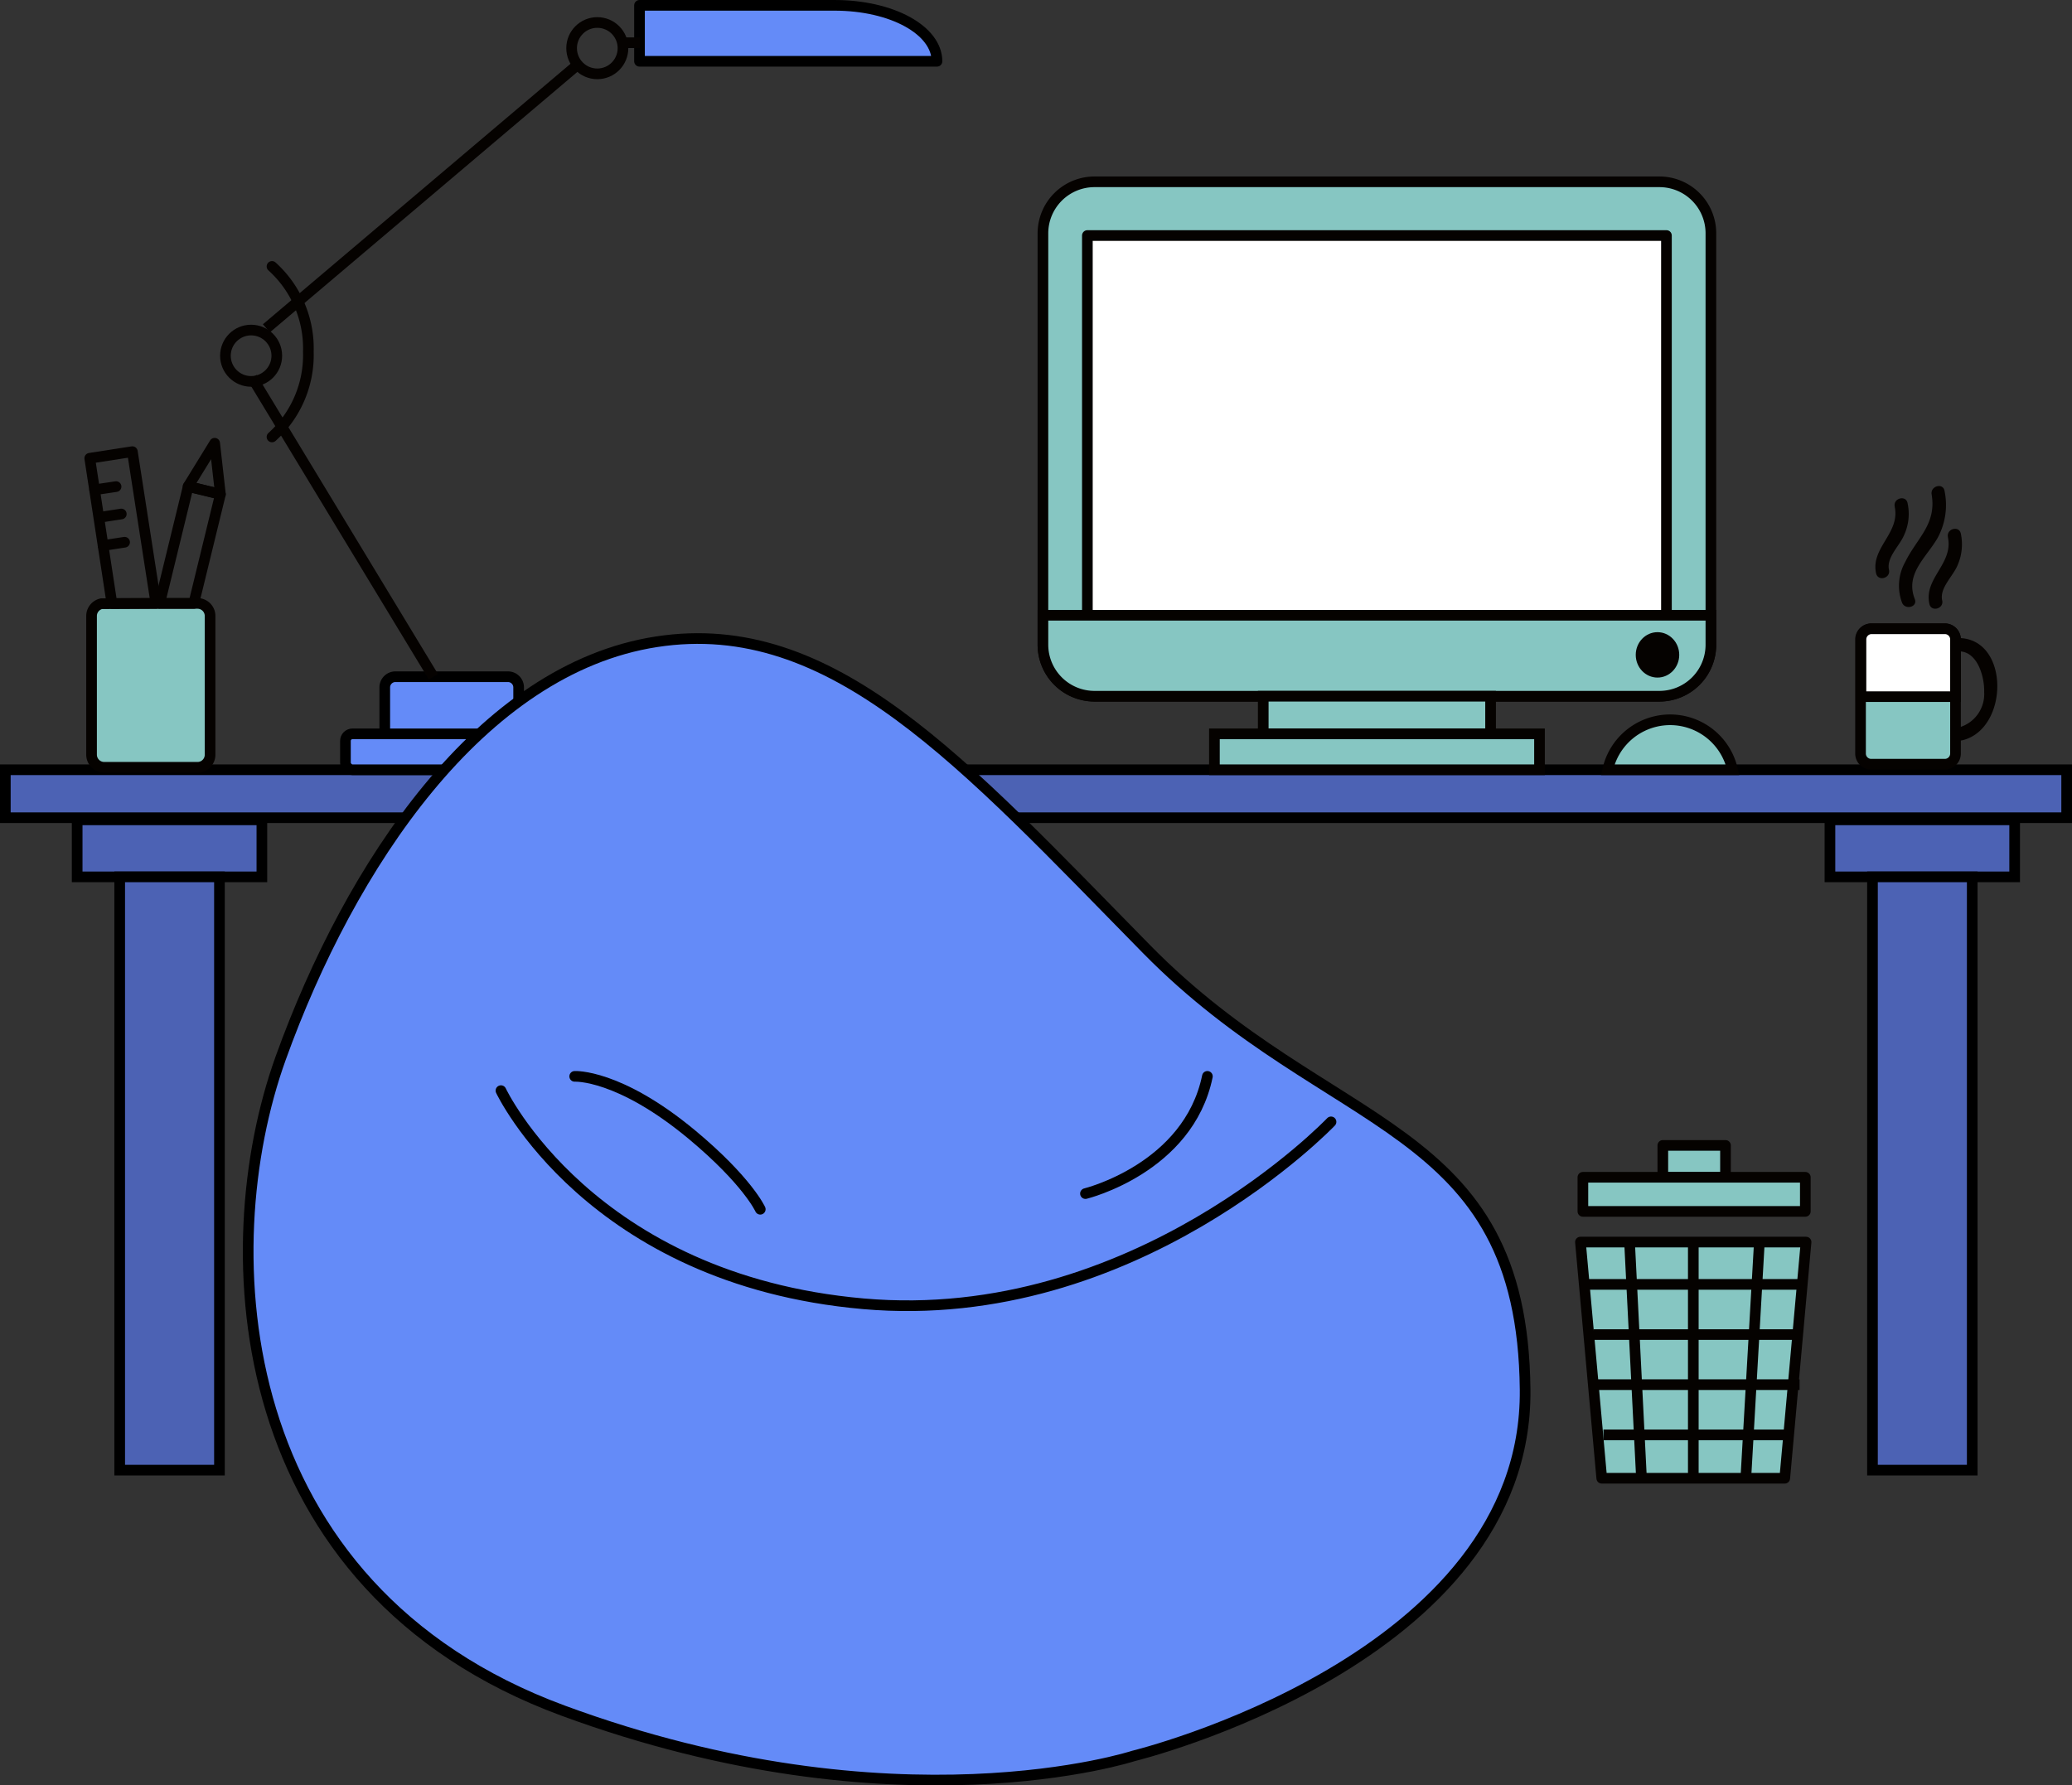 <?xml version="1.0" encoding="UTF-8"?> <svg xmlns="http://www.w3.org/2000/svg" viewBox="0 0 194.4 167.53"><rect x="0" y="0" width="194.4" height="167.53" fill="#333333" stroke="none"/> <defs> <style>.cls-1{fill:#4c62b4;}.cls-1,.cls-11,.cls-12,.cls-13{stroke:#000;}.cls-1,.cls-10,.cls-12,.cls-13,.cls-4,.cls-5,.cls-9{stroke-miterlimit:10;}.cls-2,.cls-4{fill:#86c6c2;}.cls-10,.cls-2,.cls-3,.cls-4,.cls-5,.cls-7,.cls-8,.cls-9{stroke:#050200;}.cls-11,.cls-2,.cls-3,.cls-7,.cls-8{stroke-linejoin:round;}.cls-3{fill:#3f5664;}.cls-5,.cls-7{fill:#fff;}.cls-6{fill:#050200;}.cls-13,.cls-7,.cls-9{stroke-linecap:round;}.cls-10,.cls-13,.cls-8,.cls-9{fill:none;}.cls-11,.cls-12{fill:#648bf8;}</style> </defs> <title>Ресурс 1</title> <g id="Слой_2" data-name="Слой 2"> <g id="Слой_1-2" data-name="Слой 1"> <rect class="cls-1" x="0.5" y="72.23" width="193.4" height="4.5"></rect> <rect class="cls-1" x="7.24" y="76.93" width="17.33" height="5.35"></rect> <rect class="cls-1" x="11.23" y="82.28" width="9.36" height="55.67"></rect> <rect class="cls-1" x="171.69" y="76.93" width="17.33" height="5.35"></rect> <rect class="cls-1" x="175.68" y="82.28" width="9.36" height="55.67"></rect> <polygon class="cls-2" points="167.45 138.71 150.28 138.71 148.28 116.55 169.45 116.55 167.45 138.71"></polygon> <line class="cls-3" x1="152.88" y1="116.39" x2="154" y2="138.55"></line> <line class="cls-3" x1="158.87" y1="116.86" x2="158.87" y2="138.71"></line> <line class="cls-3" x1="165.06" y1="116.7" x2="163.78" y2="139.02"></line> <line class="cls-3" x1="148.86" y1="120.52" x2="169.48" y2="120.52"></line> <line class="cls-3" x1="149.51" y1="125.23" x2="169.06" y2="125.23"></line> <line class="cls-3" x1="149.54" y1="129.93" x2="168.84" y2="129.93"></line> <line class="cls-3" x1="150.44" y1="134.64" x2="167.97" y2="134.64"></line> <rect class="cls-2" x="148.51" y="110.47" width="20.87" height="3.2"></rect> <rect class="cls-2" x="156.01" y="107.48" width="5.88" height="2.98"></rect> <path class="cls-4" d="M183.47,60V70.71a1,1,0,0,1-1,1h-6.91a1,1,0,0,1-1-1V60a1,1,0,0,1,1-1h6.91A1,1,0,0,1,183.47,60Z"></path> <path class="cls-5" d="M183.47,60v5.37H174.6V60a1,1,0,0,1,1-1h6.91A1,1,0,0,1,183.47,60Z"></path> <path class="cls-6" d="M181.23,46.39c.48,2.81-1.38,4.1-2.47,6.33a4.54,4.54,0,0,0-.31,3.82c.29.74,1.5.42,1.2-.33-.94-2.38,1.11-3.92,2.15-5.75a6.46,6.46,0,0,0,.64-4.4c-.14-.79-1.34-.46-1.21.33Z"></path> <path class="cls-6" d="M182.76,50.43c.51,2.48-2.28,3.84-1.74,6.24.17.79,1.38.45,1.2-.33-.26-1.16,1-2.25,1.43-3.27a4.88,4.88,0,0,0,.32-3c-.17-.79-1.37-.45-1.21.33Z"></path> <path class="cls-6" d="M177.77,47.57c.51,2.47-2.28,3.83-1.75,6.23.18.79,1.38.46,1.21-.33-.26-1.16,1-2.25,1.42-3.27a4.74,4.74,0,0,0,.32-3c-.16-.78-1.37-.45-1.2.34Z"></path> <path class="cls-6" d="M183.79,61.12c1.77,0,2.41,2.43,2.37,3.82a3.25,3.25,0,0,1-2.37,3.32c-.78.19-.45,1.39.34,1.2,4.36-1.07,4.45-9.51-.34-9.59a.63.63,0,0,0,0,1.25Z"></path> <path class="cls-4" d="M162.55,72.23H150.84a6,6,0,0,1,11.71,0Z"></path> <path class="cls-4" d="M160.52,21.89V60.5a4.83,4.83,0,0,1-4.83,4.83h-53a4.84,4.84,0,0,1-4.84-4.83V21.89a4.84,4.84,0,0,1,4.84-4.83h53A4.83,4.83,0,0,1,160.52,21.89Z"></path> <rect class="cls-7" x="102.02" y="22.1" width="54.33" height="35.63"></rect> <path class="cls-4" d="M160.52,57.73V60.5a4.83,4.83,0,0,1-4.83,4.83h-53a4.84,4.84,0,0,1-4.84-4.83V57.73Z"></path> <ellipse class="cls-6" cx="155.51" cy="61.45" rx="2.04" ry="2.13"></ellipse> <rect class="cls-4" x="118.52" y="65.33" width="21.33" height="3.53"></rect> <rect class="cls-4" x="113.94" y="68.86" width="30.5" height="3.37"></rect> <path class="cls-4" d="M9.51,56.65a1.18,1.18,0,0,0-.92,1.16v13A1.19,1.19,0,0,0,9.78,72h8.75a1.18,1.18,0,0,0,1.18-1.19v-13a1.18,1.18,0,0,0-1.18-1.19H15Z"></path> <path class="cls-8" d="M14.63,56.62H10.77l-.27,0L8.42,43l4-.62Z"></path> <line class="cls-9" x1="8.88" y1="45.96" x2="10.89" y2="45.66"></line> <line class="cls-9" x1="9.36" y1="48.54" x2="11.38" y2="48.23"></line> <line class="cls-9" x1="9.67" y1="51.19" x2="11.69" y2="50.88"></line> <polygon class="cls-8" points="20.68 46.38 18.18 56.62 14.98 56.62 17.66 45.64 20.68 46.38"></polygon> <polygon class="cls-8" points="20.68 46.38 17.65 45.64 20.14 41.59 20.14 41.59 20.68 46.38"></polygon> <circle class="cls-10" cx="56.04" cy="4.52" r="2.41"></circle> <path class="cls-11" d="M87.91,5.75H60V.5H78.28c5.44,0,9.63,2.35,9.63,5.25Z"></path> <line class="cls-10" x1="58.45" y1="4.01" x2="60.03" y2="4.01"></line> <rect class="cls-11" x="32.41" y="68.86" width="20.81" height="3.37" rx="0.66" ry="0.66"></rect> <path class="cls-11" d="M37.1,63.5H47.66a1,1,0,0,1,1,1v4.36a0,0,0,0,1,0,0H36.1a0,0,0,0,1,0,0V64.5A1,1,0,0,1,37.1,63.5Z"></path> <line class="cls-8" x1="23.66" y1="35.44" x2="40.66" y2="63.5"></line> <line class="cls-10" x1="24.99" y1="30.81" x2="54.01" y2="6.23"></line> <path class="cls-9" d="M25.52,41a10.35,10.35,0,0,0,3.41-8,10.35,10.35,0,0,0-3.41-8"></path> <circle class="cls-10" cx="23.56" cy="33.38" r="2.41"></circle> <path class="cls-12" d="M106.34,164.77s37-9,36.75-34.37-18.25-23.77-35.5-41.32-29.5-31.41-46-28.86-28.75,21-35.25,39.05S21.59,149,52.84,160.52,106.34,164.77,106.34,164.77Z"></path> <path class="cls-13" d="M124.88,105.27S106.5,124.59,81,122.34c-25.66-2.26-34-20-34-20"></path> <path class="cls-13" d="M101.84,112s9.66-2.36,11.44-11"></path> <path class="cls-13" d="M71.33,113.47s-1.19-2.65-6.41-7c-6.87-5.71-11-5.47-11-5.47"></path> </g> </g> </svg> 